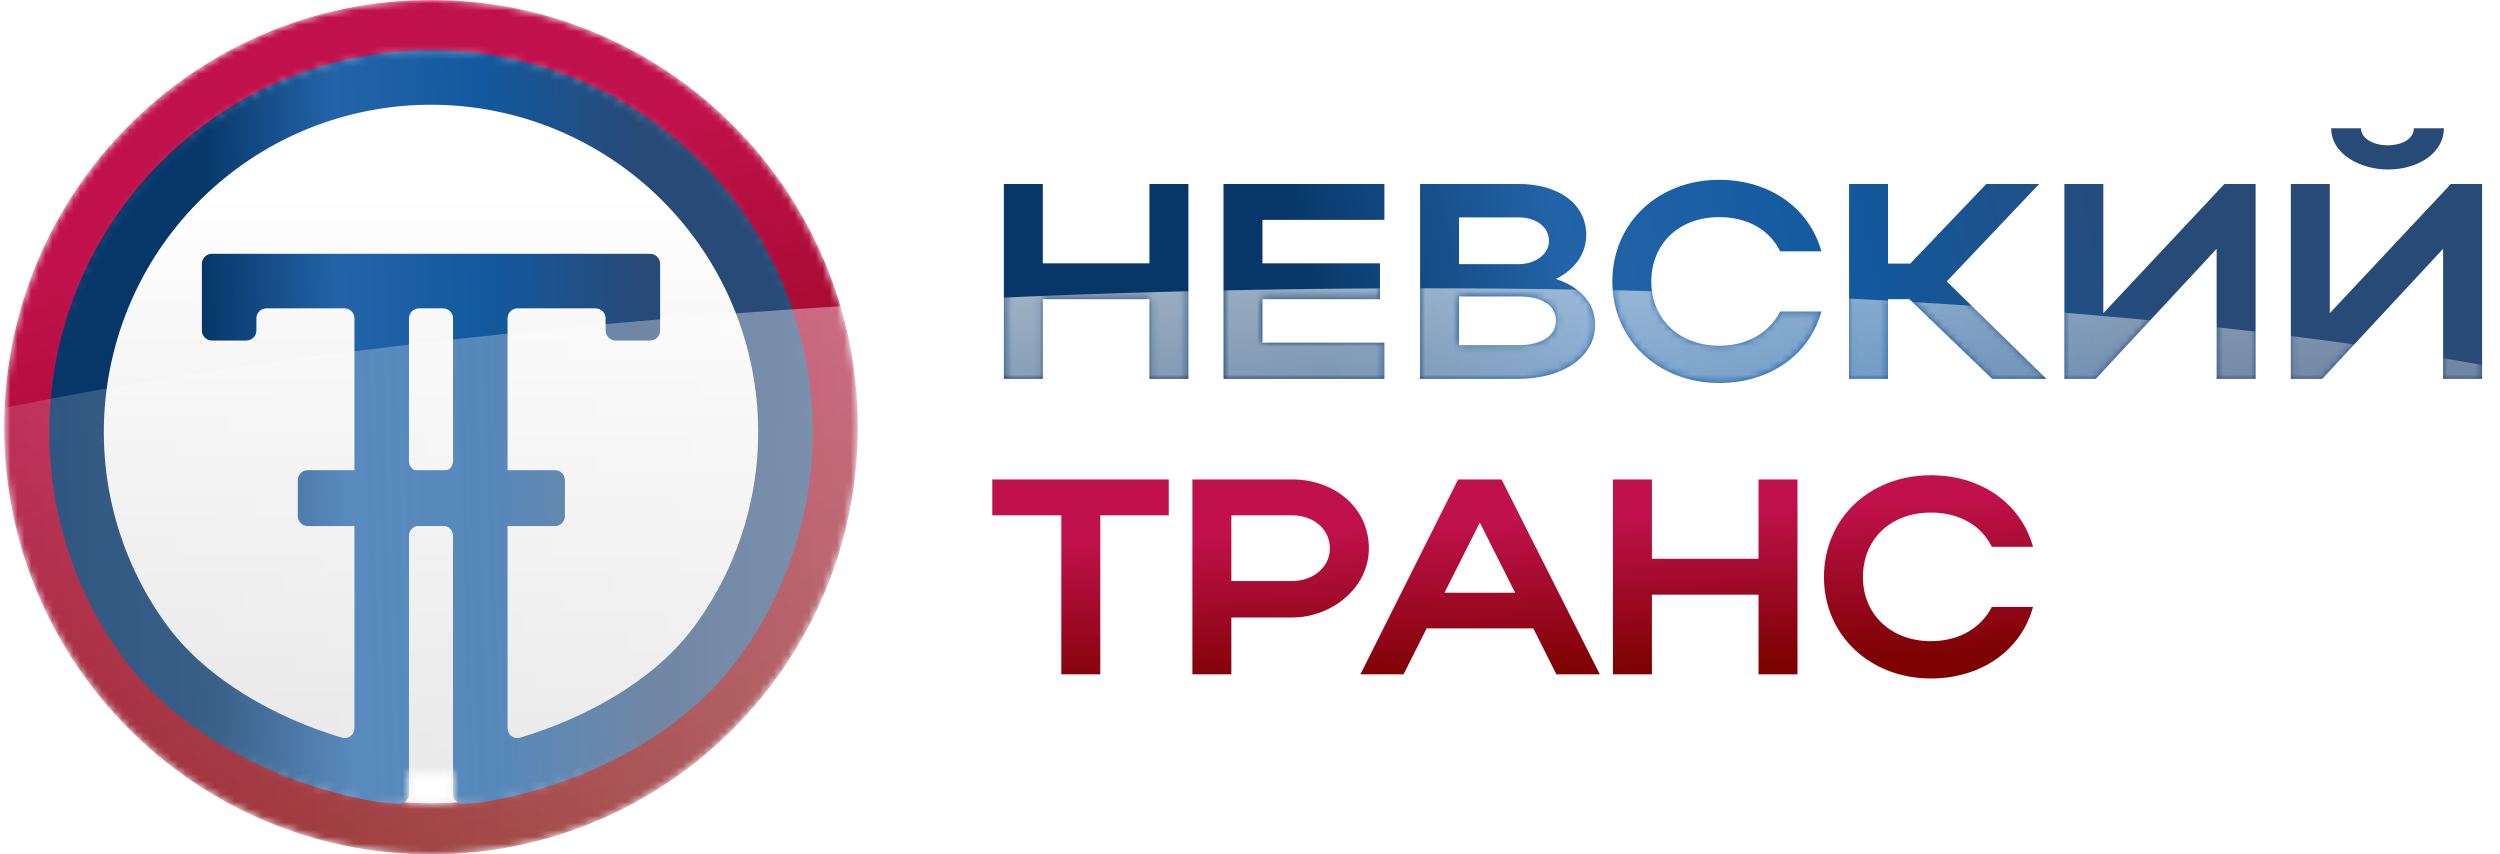 <svg width="357" height="122" viewBox="0 0 357 122" fill="none" xmlns="http://www.w3.org/2000/svg">
<mask id="mask0_7031_1008" style="mask-type:alpha" maskUnits="userSpaceOnUse" x="0" y="0" width="123" height="122">
<ellipse cx="61.547" cy="61" rx="49.395" ry="49.435" fill="url(#paint0_linear_7031_1008)"/>
<path d="M122.499 61C122.499 94.689 95.21 122 61.547 122C27.885 122 0.596 94.689 0.596 61C0.596 27.311 27.885 0 61.547 0C95.21 0 122.499 27.311 122.499 61ZM7.883 61C7.883 90.661 31.909 114.707 61.547 114.707C91.185 114.707 115.212 90.661 115.212 61C115.212 31.339 91.185 7.293 61.547 7.293C31.909 7.293 7.883 31.339 7.883 61Z" fill="url(#paint1_linear_7031_1008)"/>
<path fill-rule="evenodd" clip-rule="evenodd" d="M61.919 7.166C48.44 7.074 35.404 11.982 25.33 20.943C15.256 29.904 8.858 42.281 7.371 55.685C5.884 69.09 9.415 82.569 17.28 93.522C25.75 105.317 40.485 112.263 53.849 114.508L53.985 114.531L56.838 114.794C57.677 114.871 58.401 114.21 58.401 113.367V76.511C58.401 75.719 59.042 75.078 59.833 75.078L63.261 75.078C64.052 75.078 64.693 75.719 64.693 76.511V113.367C64.693 114.21 65.418 114.871 66.257 114.793L69.097 114.531L69.231 114.508C82.401 112.297 96.947 105.531 105.377 94.123C113.391 83.279 117.104 69.849 115.801 56.425C114.497 43.002 108.268 30.538 98.317 21.441C88.366 12.344 75.399 7.258 61.919 7.166ZM72.48 103.983C72.48 104.923 73.37 105.609 74.271 105.34C83.464 102.595 93.356 97.285 99.115 89.491C105.985 80.196 109.168 68.684 108.05 57.179C106.933 45.673 101.593 34.99 93.064 27.192C84.535 19.395 73.42 15.035 61.866 14.957C50.312 14.878 39.139 19.085 30.504 26.765C21.869 34.446 16.385 45.055 15.111 56.545C13.836 68.034 16.862 79.588 23.604 88.976C29.42 97.075 39.466 102.545 48.824 105.342C49.724 105.612 50.614 104.926 50.614 103.985V45.467C50.614 44.675 49.973 44.034 49.183 44.034H38.045C37.254 44.034 36.613 44.675 36.613 45.467V47.193C36.613 47.984 35.972 48.626 35.182 48.626H30.258C29.467 48.626 28.826 47.984 28.826 47.193V37.676C28.826 36.884 29.467 36.243 30.258 36.243L92.836 36.243C93.627 36.243 94.268 36.884 94.268 37.676V47.193C94.268 47.984 93.627 48.626 92.836 48.626H87.913C87.122 48.626 86.481 47.984 86.481 47.193V45.467C86.481 44.675 85.84 44.034 85.049 44.034H73.912C73.121 44.034 72.48 44.675 72.48 45.467V103.983ZM59.833 67.287C59.042 67.287 58.401 66.645 58.401 65.854V45.467C58.401 44.675 59.042 44.034 59.833 44.034L63.261 44.034C64.052 44.034 64.693 44.675 64.693 45.467V65.854C64.693 66.645 64.052 67.287 63.261 67.287L59.833 67.287Z" fill="url(#paint2_linear_7031_1008)"/>
<path d="M42.526 68.574C42.526 67.783 43.166 67.141 43.957 67.141H79.24C80.031 67.141 80.671 67.783 80.671 68.574V73.691C80.671 74.483 80.031 75.124 79.24 75.124H43.957C43.166 75.124 42.526 74.483 42.526 73.691V68.574Z" fill="url(#paint3_linear_7031_1008)"/>
</mask>
<g mask="url(#mask0_7031_1008)">
<ellipse cx="61.547" cy="61" rx="55.773" ry="55.817" fill="url(#paint4_linear_7031_1008)"/>
<path d="M122.499 61C122.499 94.689 95.21 122 61.547 122C27.885 122 0.596 94.689 0.596 61C0.596 27.311 27.885 0 61.547 0C95.21 0 122.499 27.311 122.499 61ZM7.883 61C7.883 90.661 31.909 114.707 61.547 114.707C91.185 114.707 115.212 90.661 115.212 61C115.212 31.339 91.185 7.293 61.547 7.293C31.909 7.293 7.883 31.339 7.883 61Z" fill="url(#paint5_linear_7031_1008)"/>
<g filter="url(#filter0_d_7031_1008)">
<path fill-rule="evenodd" clip-rule="evenodd" d="M61.919 7.166C48.44 7.074 35.404 11.982 25.33 20.943C15.256 29.904 8.858 42.281 7.371 55.685C5.884 69.09 9.415 82.569 17.28 93.522C25.75 105.317 40.485 112.263 53.849 114.508L53.985 114.531L56.838 114.794C57.677 114.871 58.401 114.21 58.401 113.367V76.511C58.401 75.719 59.042 75.078 59.833 75.078L63.261 75.078C64.052 75.078 64.693 75.719 64.693 76.511V113.367C64.693 114.21 65.418 114.871 66.257 114.793L69.097 114.531L69.231 114.508C82.401 112.297 96.947 105.531 105.377 94.123C113.391 83.279 117.104 69.849 115.801 56.425C114.497 43.002 108.268 30.538 98.317 21.441C88.366 12.344 75.399 7.258 61.919 7.166ZM72.48 103.983C72.48 104.923 73.37 105.609 74.271 105.34C83.464 102.595 93.356 97.285 99.115 89.491C105.985 80.196 109.168 68.684 108.05 57.179C106.933 45.673 101.593 34.99 93.064 27.192C84.535 19.395 73.42 15.035 61.866 14.957C50.312 14.878 39.139 19.085 30.504 26.765C21.869 34.446 16.385 45.055 15.111 56.545C13.836 68.034 16.862 79.588 23.604 88.976C29.42 97.075 39.466 102.545 48.824 105.342C49.724 105.612 50.614 104.926 50.614 103.985V45.467C50.614 44.675 49.973 44.034 49.183 44.034H38.045C37.254 44.034 36.613 44.675 36.613 45.467V47.193C36.613 47.984 35.972 48.626 35.182 48.626H30.258C29.467 48.626 28.826 47.984 28.826 47.193V37.676C28.826 36.884 29.467 36.243 30.258 36.243L92.836 36.243C93.627 36.243 94.268 36.884 94.268 37.676V47.193C94.268 47.984 93.627 48.626 92.836 48.626H87.913C87.122 48.626 86.481 47.984 86.481 47.193V45.467C86.481 44.675 85.84 44.034 85.049 44.034H73.912C73.121 44.034 72.48 44.675 72.48 45.467V103.983ZM59.833 67.287C59.042 67.287 58.401 66.645 58.401 65.854V45.467C58.401 44.675 59.042 44.034 59.833 44.034L63.261 44.034C64.052 44.034 64.693 44.675 64.693 45.467V65.854C64.693 66.645 64.052 67.287 63.261 67.287L59.833 67.287Z" fill="url(#paint6_linear_7031_1008)"/>
<path d="M42.526 68.574C42.526 67.783 43.166 67.141 43.957 67.141H79.24C80.031 67.141 80.671 67.783 80.671 68.574V73.691C80.671 74.483 80.031 75.124 79.24 75.124H43.957C43.166 75.124 42.526 74.483 42.526 73.691V68.574Z" fill="url(#paint7_linear_7031_1008)"/>
</g>
<path d="M413.458 78.637C414.006 102.22 306.673 123.847 173.722 126.941C40.772 130.034 -67.449 113.424 -67.997 89.84C-68.545 66.257 38.788 44.63 171.738 41.536C304.688 38.443 412.91 55.053 413.458 78.637Z" fill="url(#paint8_linear_7031_1008)"/>
</g>
<path d="M143.349 54.099V26.272H148.915V37.602H164.14V26.272H169.706V54.099H164.14V42.73H148.915V54.099H143.349ZM174.717 54.099V26.272H197.694V31.4H180.282V37.602H197.058V42.73H180.282V48.931H197.694V54.099H174.717ZM202.785 54.099V26.272H216.857C222.621 26.272 226.517 29.134 226.517 33.547C226.517 36.29 224.808 38.556 222.184 39.828C225.643 40.981 227.789 43.286 227.789 46.347C227.789 50.998 223.138 54.099 216.857 54.099H202.785ZM221.19 34.421C221.19 32.394 219.362 31.042 216.857 31.042H208.35V37.721H216.857C219.203 37.721 221.19 36.33 221.19 34.421ZM222.184 45.831C222.184 43.565 220.197 42.332 216.857 42.332H208.35V49.289H216.857C220.077 49.289 222.184 47.977 222.184 45.831ZM235.807 40.225C235.807 45.592 239.862 49.368 245.506 49.368C249.521 49.368 252.662 47.5 254.212 44.479H260.096C258.386 50.72 252.662 54.695 245.506 54.695C236.801 54.695 230.241 48.494 230.241 40.225C230.241 31.837 236.761 25.676 245.506 25.676C252.662 25.676 258.347 29.651 260.096 35.892H254.212C252.702 32.831 249.561 31.003 245.506 31.003C239.822 31.003 235.807 34.739 235.807 40.225ZM269.61 42.73V54.099H264.045V26.272H269.61V37.641H272.79L283.643 26.272H291.196L277.998 40.186L292.23 54.099H284.478L272.671 42.73H269.61ZM322.101 54.099H316.536V35.535L299.283 54.099H294.791V26.272H300.357V44.717L317.649 26.272H322.101V54.099ZM340.963 24.205C337.226 24.205 332.893 22.098 332.893 18.321H337.147C337.147 19.713 338.817 20.746 340.963 20.746C343.11 20.746 344.7 19.753 344.7 18.321H348.993C348.993 21.661 345.575 24.205 340.963 24.205ZM354.44 54.099H348.874V35.535L331.621 54.099H327.129V26.272H332.695V44.717L349.987 26.272H354.44V54.099Z" fill="url(#paint9_linear_7031_1008)"/>
<path d="M151.556 96.29V73.591H141.697V68.463H166.9V73.591H157.121V96.29H151.556ZM170.272 96.29V68.463H184.503C190.466 68.463 195.475 72.398 195.475 78.322C195.475 83.927 190.188 88.18 184.503 88.18H175.837V96.29H170.272ZM189.91 78.322C189.91 75.579 187.604 73.591 184.503 73.591H175.837V82.973H184.503C187.564 82.973 189.91 80.945 189.91 78.322ZM194.266 96.29L208.22 68.463H214.421L228.454 96.29H222.252L218.953 89.731H203.728L200.428 96.29H194.266ZM206.272 84.642H216.369L211.32 74.625L206.272 84.642ZM230.328 96.29V68.463H235.894V79.793H251.119V68.463H256.684V96.29H251.119V84.921H235.894V96.29H230.328ZM266.029 82.416C266.029 87.783 270.084 91.559 275.729 91.559C279.744 91.559 282.884 89.691 284.434 86.67H290.318C288.608 92.911 282.884 96.886 275.729 96.886C267.023 96.886 260.463 90.685 260.463 82.416C260.463 74.028 266.983 67.867 275.729 67.867C282.884 67.867 288.569 71.842 290.318 78.083H284.434C282.924 75.022 279.783 73.194 275.729 73.194C270.044 73.194 266.029 76.93 266.029 82.416Z" fill="url(#paint10_linear_7031_1008)"/>
<mask id="mask1_7031_1008" style="mask-type:alpha" maskUnits="userSpaceOnUse" x="143" y="18" width="212" height="37">
<path d="M143.349 54.031V26.181H148.915V37.52H164.14V26.181H169.706V54.031H164.14V42.652H148.915V54.031H143.349Z" fill="url(#paint11_linear_7031_1008)"/>
<path d="M174.717 54.031V26.181H197.694V31.314H180.282V37.52H197.058V42.652H180.282V48.859H197.694V54.031H174.717Z" fill="url(#paint12_linear_7031_1008)"/>
<path d="M202.785 54.031V26.181H216.857C222.621 26.181 226.517 29.046 226.517 33.462C226.517 36.207 224.808 38.475 222.184 39.748C225.643 40.902 227.789 43.209 227.789 46.273C227.789 50.927 223.138 54.031 216.857 54.031H202.785ZM221.19 34.337C221.19 32.308 219.362 30.956 216.857 30.956H208.35V37.639H216.857C219.203 37.639 221.19 36.247 221.19 34.337ZM222.184 45.755C222.184 43.488 220.197 42.254 216.857 42.254H208.35V49.217H216.857C220.077 49.217 222.184 47.904 222.184 45.755Z" fill="url(#paint13_linear_7031_1008)"/>
<path d="M235.807 40.146C235.807 45.517 239.862 49.296 245.506 49.296C249.521 49.296 252.662 47.426 254.212 44.403H260.096C258.386 50.649 252.662 54.627 245.506 54.627C236.801 54.627 230.241 48.421 230.241 40.146C230.241 31.751 236.761 25.585 245.506 25.585C252.662 25.585 258.347 29.563 260.096 35.809H254.212C252.702 32.746 249.561 30.916 245.506 30.916C239.822 30.916 235.807 34.656 235.807 40.146Z" fill="url(#paint14_linear_7031_1008)"/>
<path d="M269.61 42.652V54.031H264.045V26.181H269.61V37.56H272.79L283.643 26.181H291.196L277.998 40.106L292.23 54.031H284.478L272.671 42.652H269.61Z" fill="url(#paint15_linear_7031_1008)"/>
<path d="M322.101 54.031H316.536V35.451L299.283 54.031H294.791V26.181H300.357V44.642L317.649 26.181H322.101V54.031Z" fill="url(#paint16_linear_7031_1008)"/>
<path d="M340.963 24.113C337.226 24.113 332.893 22.004 332.893 18.225H337.147C337.147 19.617 338.817 20.651 340.963 20.651C343.11 20.651 344.7 19.657 344.7 18.225H348.993C348.993 21.567 345.575 24.113 340.963 24.113ZM354.44 54.031H348.874V35.451L331.621 54.031H327.129V26.181H332.695V44.642L349.987 26.181H354.44V54.031Z" fill="url(#paint17_linear_7031_1008)"/>
</mask>
<g mask="url(#mask1_7031_1008)">
<path d="M413.458 78.637C414.006 102.22 306.673 123.847 173.722 126.941C40.772 130.034 -67.449 113.424 -67.997 89.84C-68.545 66.257 38.788 44.63 171.738 41.536C304.688 38.443 412.91 55.053 413.458 78.637Z" fill="url(#paint18_linear_7031_1008)"/>
</g>
<mask id="mask2_7031_1008" style="mask-type:alpha" maskUnits="userSpaceOnUse" x="141" y="67" width="150" height="30">
<path d="M151.556 96.222V73.505H141.697V68.373H166.9V73.505H157.121V96.222H151.556Z" fill="url(#paint19_linear_7031_1008)"/>
<path d="M170.272 96.222V68.373H184.503C190.466 68.373 195.475 72.311 195.475 78.239C195.475 83.849 190.188 88.106 184.503 88.106H175.837V96.222H170.272ZM189.91 78.239C189.91 75.494 187.604 73.505 184.503 73.505H175.837V82.894H184.503C187.564 82.894 189.91 80.865 189.91 78.239Z" fill="url(#paint20_linear_7031_1008)"/>
<path d="M194.266 96.222L208.22 68.373H214.421L228.454 96.222H222.252L218.953 89.657H203.727L200.428 96.222H194.266ZM206.272 84.565H216.369L211.32 74.539L206.272 84.565Z" fill="url(#paint21_linear_7031_1008)"/>
<path d="M230.328 96.222V68.373H235.894V79.711H251.119V68.373H256.684V96.222H251.119V84.843H235.894V96.222H230.328Z" fill="url(#paint22_linear_7031_1008)"/>
<path d="M266.029 82.337C266.029 87.708 270.084 91.487 275.729 91.487C279.744 91.487 282.884 89.618 284.434 86.594H290.318C288.608 92.84 282.884 96.819 275.729 96.819C267.023 96.819 260.463 90.612 260.463 82.337C260.463 73.942 266.983 67.776 275.729 67.776C282.884 67.776 288.569 71.754 290.318 78.001H284.434C282.924 74.937 279.783 73.107 275.729 73.107C270.044 73.107 266.029 76.847 266.029 82.337Z" fill="url(#paint23_linear_7031_1008)"/>
</mask>
<g mask="url(#mask2_7031_1008)">
</g>
<defs>
<filter id="filter0_d_7031_1008" x="5.198" y="5.324" width="112.699" height="111.317" filterUnits="userSpaceOnUse" color-interpolation-filters="sRGB">
<feFlood flood-opacity="0" result="BackgroundImageFix"/>
<feColorMatrix in="SourceAlpha" type="matrix" values="0 0 0 0 0 0 0 0 0 0 0 0 0 0 0 0 0 0 127 0" result="hardAlpha"/>
<feMorphology radius="0.409" operator="dilate" in="SourceAlpha" result="effect1_dropShadow_7031_1008"/>
<feOffset/>
<feGaussianBlur stdDeviation="0.716"/>
<feComposite in2="hardAlpha" operator="out"/>
<feColorMatrix type="matrix" values="0 0 0 0 0 0 0 0 0 0 0 0 0 0 0 0 0 0 0.22 0"/>
<feBlend mode="normal" in2="BackgroundImageFix" result="effect1_dropShadow_7031_1008"/>
<feBlend mode="normal" in="SourceGraphic" in2="effect1_dropShadow_7031_1008" result="shape"/>
</filter>
<linearGradient id="paint0_linear_7031_1008" x1="61.547" y1="31.319" x2="61.547" y2="110.435" gradientUnits="userSpaceOnUse">
<stop stop-color="white"/>
<stop offset="1" stop-color="#DFDFDF"/>
</linearGradient>
<linearGradient id="paint1_linear_7031_1008" x1="37.788" y1="31.944" x2="61.583" y2="121.991" gradientUnits="userSpaceOnUse">
<stop stop-color="#C0114C"/>
<stop offset="1" stop-color="#7E0202"/>
</linearGradient>
<linearGradient id="paint2_linear_7031_1008" x1="90.419" y1="-0.683" x2="27.905" y2="1.123" gradientUnits="userSpaceOnUse">
<stop stop-color="#284A77"/>
<stop offset="0.355" stop-color="#12599F"/>
<stop offset="0.69" stop-color="#2364A8"/>
<stop offset="1" stop-color="#073769"/>
</linearGradient>
<linearGradient id="paint3_linear_7031_1008" x1="90.419" y1="-0.683" x2="27.905" y2="1.123" gradientUnits="userSpaceOnUse">
<stop stop-color="#284A77"/>
<stop offset="0.355" stop-color="#12599F"/>
<stop offset="0.69" stop-color="#2364A8"/>
<stop offset="1" stop-color="#073769"/>
</linearGradient>
<linearGradient id="paint4_linear_7031_1008" x1="61.547" y1="27.486" x2="61.547" y2="116.817" gradientUnits="userSpaceOnUse">
<stop stop-color="white"/>
<stop offset="1" stop-color="#DFDFDF"/>
</linearGradient>
<linearGradient id="paint5_linear_7031_1008" x1="37.788" y1="31.944" x2="61.583" y2="121.991" gradientUnits="userSpaceOnUse">
<stop stop-color="#C0114C"/>
<stop offset="1" stop-color="#7E0202"/>
</linearGradient>
<linearGradient id="paint6_linear_7031_1008" x1="90.419" y1="-0.683" x2="27.905" y2="1.123" gradientUnits="userSpaceOnUse">
<stop stop-color="#284A77"/>
<stop offset="0.355" stop-color="#12599F"/>
<stop offset="0.69" stop-color="#2364A8"/>
<stop offset="1" stop-color="#073769"/>
</linearGradient>
<linearGradient id="paint7_linear_7031_1008" x1="90.419" y1="-0.683" x2="27.905" y2="1.123" gradientUnits="userSpaceOnUse">
<stop stop-color="#284A77"/>
<stop offset="0.355" stop-color="#12599F"/>
<stop offset="0.69" stop-color="#2364A8"/>
<stop offset="1" stop-color="#073769"/>
</linearGradient>
<linearGradient id="paint8_linear_7031_1008" x1="-67.997" y1="89.84" x2="413.458" y2="78.654" gradientUnits="userSpaceOnUse">
<stop stop-color="white" stop-opacity="0"/>
<stop offset="1" stop-color="white"/>
</linearGradient>
<linearGradient id="paint9_linear_7031_1008" x1="306.775" y1="24.058" x2="188.039" y2="50.305" gradientUnits="userSpaceOnUse">
<stop stop-color="#284A77"/>
<stop offset="0.355" stop-color="#12599F"/>
<stop offset="0.69" stop-color="#2364A8"/>
<stop offset="1" stop-color="#073769"/>
</linearGradient>
<linearGradient id="paint10_linear_7031_1008" x1="186.972" y1="75.622" x2="188.052" y2="97.678" gradientUnits="userSpaceOnUse">
<stop stop-color="#C0114C"/>
<stop offset="1" stop-color="#7E0202"/>
</linearGradient>
<linearGradient id="paint11_linear_7031_1008" x1="304.799" y1="15.571" x2="186.878" y2="35.075" gradientUnits="userSpaceOnUse">
<stop stop-color="#284A77"/>
<stop offset="0.355" stop-color="#12599F"/>
<stop offset="0.69" stop-color="#2364A8"/>
<stop offset="1" stop-color="#073769"/>
</linearGradient>
<linearGradient id="paint12_linear_7031_1008" x1="304.799" y1="15.571" x2="186.878" y2="35.075" gradientUnits="userSpaceOnUse">
<stop stop-color="#284A77"/>
<stop offset="0.355" stop-color="#12599F"/>
<stop offset="0.69" stop-color="#2364A8"/>
<stop offset="1" stop-color="#073769"/>
</linearGradient>
<linearGradient id="paint13_linear_7031_1008" x1="304.799" y1="15.571" x2="186.878" y2="35.075" gradientUnits="userSpaceOnUse">
<stop stop-color="#284A77"/>
<stop offset="0.355" stop-color="#12599F"/>
<stop offset="0.69" stop-color="#2364A8"/>
<stop offset="1" stop-color="#073769"/>
</linearGradient>
<linearGradient id="paint14_linear_7031_1008" x1="304.799" y1="15.571" x2="186.878" y2="35.075" gradientUnits="userSpaceOnUse">
<stop stop-color="#284A77"/>
<stop offset="0.355" stop-color="#12599F"/>
<stop offset="0.69" stop-color="#2364A8"/>
<stop offset="1" stop-color="#073769"/>
</linearGradient>
<linearGradient id="paint15_linear_7031_1008" x1="304.799" y1="15.571" x2="186.878" y2="35.075" gradientUnits="userSpaceOnUse">
<stop stop-color="#284A77"/>
<stop offset="0.355" stop-color="#12599F"/>
<stop offset="0.69" stop-color="#2364A8"/>
<stop offset="1" stop-color="#073769"/>
</linearGradient>
<linearGradient id="paint16_linear_7031_1008" x1="304.799" y1="15.571" x2="186.878" y2="35.075" gradientUnits="userSpaceOnUse">
<stop stop-color="#284A77"/>
<stop offset="0.355" stop-color="#12599F"/>
<stop offset="0.69" stop-color="#2364A8"/>
<stop offset="1" stop-color="#073769"/>
</linearGradient>
<linearGradient id="paint17_linear_7031_1008" x1="304.799" y1="15.571" x2="186.878" y2="35.075" gradientUnits="userSpaceOnUse">
<stop stop-color="#284A77"/>
<stop offset="0.355" stop-color="#12599F"/>
<stop offset="0.69" stop-color="#2364A8"/>
<stop offset="1" stop-color="#073769"/>
</linearGradient>
<linearGradient id="paint18_linear_7031_1008" x1="42.006" y1="138.497" x2="24.565" y2="4.309" gradientUnits="userSpaceOnUse">
<stop stop-color="white" stop-opacity="0"/>
<stop offset="1" stop-color="white"/>
</linearGradient>
<linearGradient id="paint19_linear_7031_1008" x1="187.041" y1="75.38" x2="188.221" y2="98.252" gradientUnits="userSpaceOnUse">
<stop stop-color="#C0114C"/>
<stop offset="1" stop-color="#7E0202"/>
</linearGradient>
<linearGradient id="paint20_linear_7031_1008" x1="187.041" y1="75.38" x2="188.221" y2="98.252" gradientUnits="userSpaceOnUse">
<stop stop-color="#C0114C"/>
<stop offset="1" stop-color="#7E0202"/>
</linearGradient>
<linearGradient id="paint21_linear_7031_1008" x1="187.041" y1="75.38" x2="188.221" y2="98.252" gradientUnits="userSpaceOnUse">
<stop stop-color="#C0114C"/>
<stop offset="1" stop-color="#7E0202"/>
</linearGradient>
<linearGradient id="paint22_linear_7031_1008" x1="187.041" y1="75.38" x2="188.221" y2="98.252" gradientUnits="userSpaceOnUse">
<stop stop-color="#C0114C"/>
<stop offset="1" stop-color="#7E0202"/>
</linearGradient>
<linearGradient id="paint23_linear_7031_1008" x1="187.041" y1="75.38" x2="188.221" y2="98.252" gradientUnits="userSpaceOnUse">
<stop stop-color="#C0114C"/>
<stop offset="1" stop-color="#7E0202"/>
</linearGradient>
</defs>
</svg>
